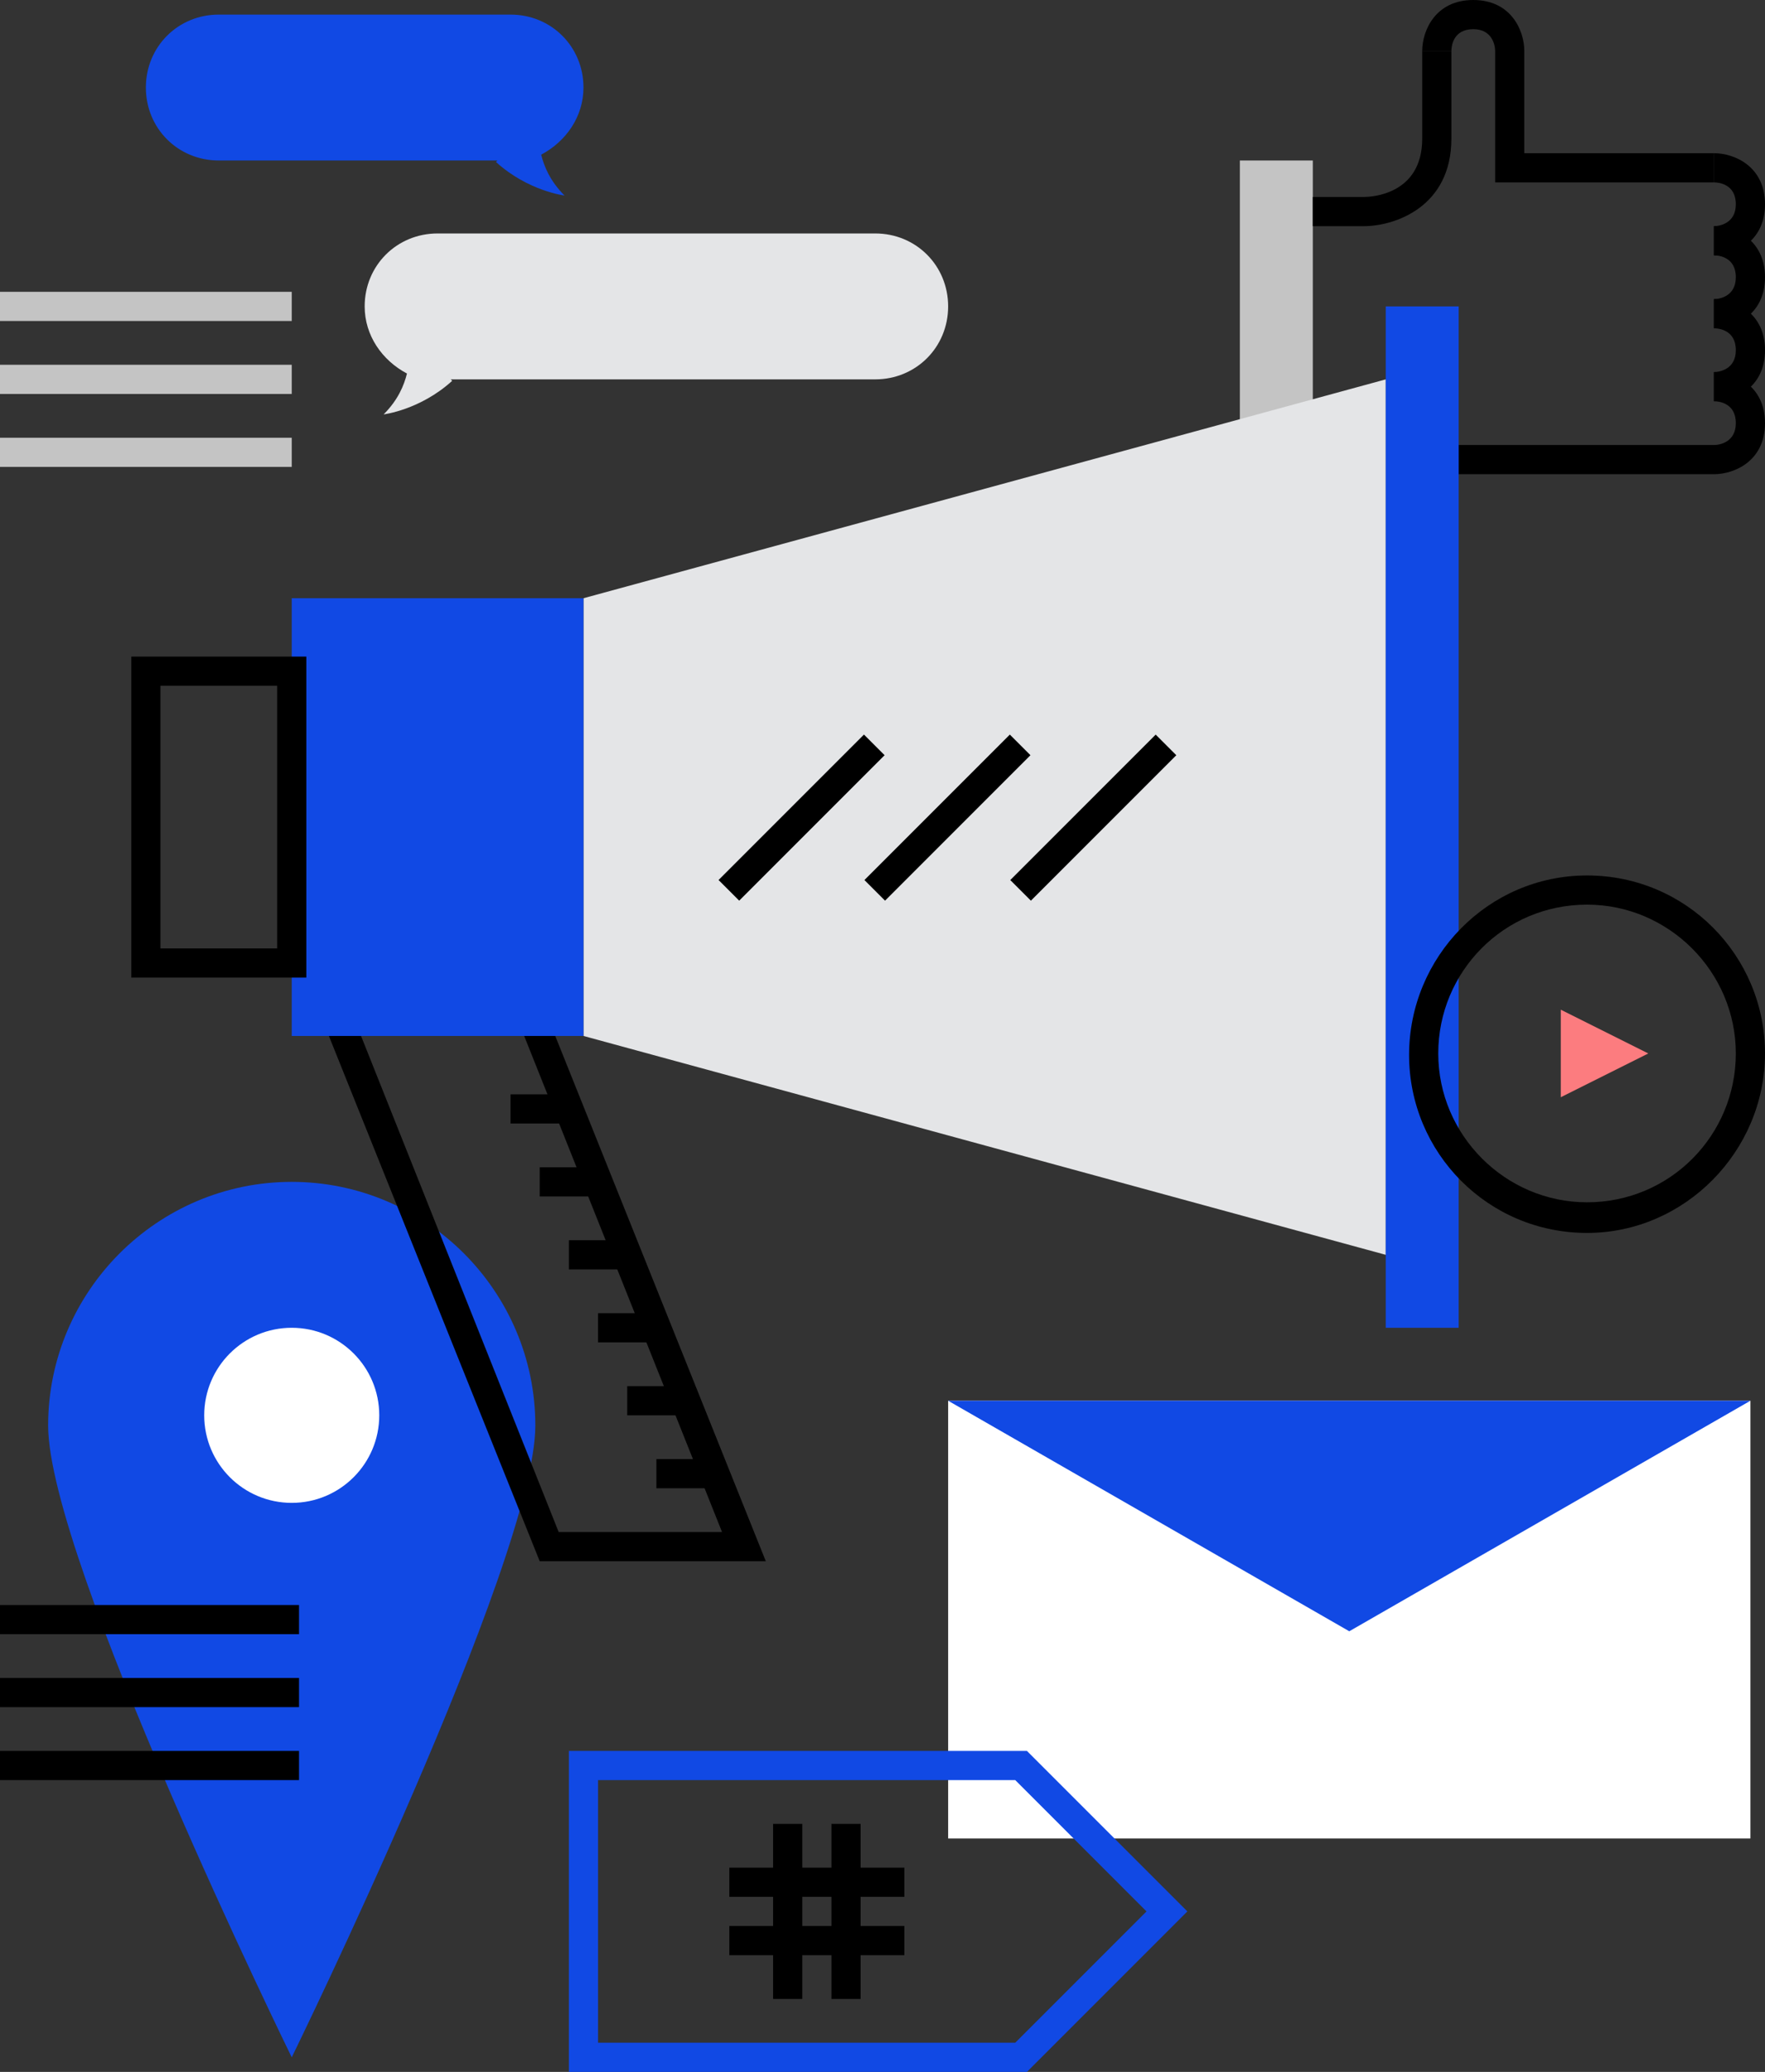 <?xml version="1.0" encoding="utf-8"?>
<!-- Generator: Adobe Illustrator 23.0.1, SVG Export Plug-In . SVG Version: 6.00 Build 0)  -->
<svg version="1.1" id="art" xmlns="http://www.w3.org/2000/svg" xmlns:xlink="http://www.w3.org/1999/xlink" x="0px" y="0px"
	 viewBox="0 0 121 142" style="enable-background:new 0 0 121 142;" xml:space="preserve">
<rect x="0" y="0" width="121" height="142" fill="#333333" stroke="none"/>
<style type="text/css">
	.st0{fill:#C4C4C4;}
	.st1{fill:#1149E4;}
	.st2{fill:#FFFFFF;}
	.st3{fill:#E4E5E7;}
	.st4{fill:#FC7C7F;}
</style>
<g>
	<rect x="85" y="11" class="st0" width="5" height="25"/>
</g>
<g>
	<g>
		<path d="M93.5,15.5H90v-2h3.5c0.4,0,4-0.1,4-4v-6h2v6C99.5,14.2,95.6,15.5,93.5,15.5z"/>
	</g>
	<g>
		<path d="M117.5,12.5h-15v-9c0-0.4-0.2-1.5-1.5-1.5c-1.4,0-1.5,1.2-1.5,1.5h-2c0-1.4,0.9-3.5,3.5-3.5c2.6,0,3.5,2.1,3.5,3.5v7h13
			V12.5z"/>
	</g>
	<g>
		<path d="M117.5,17.5v-2c0.4,0,1.5-0.2,1.5-1.5c0-1.4-1.2-1.5-1.5-1.5v-2c1.4,0,3.5,0.9,3.5,3.5S118.9,17.5,117.5,17.5z"/>
	</g>
	<g>
		<path d="M117.5,22.5v-2c0.4,0,1.5-0.2,1.5-1.5c0-1.4-1.2-1.5-1.5-1.5v-2c1.4,0,3.5,0.9,3.5,3.5S118.9,22.5,117.5,22.5z"/>
	</g>
	<g>
		<path d="M117.5,27.5v-2c0.4,0,1.5-0.2,1.5-1.5c0-1.4-1.2-1.5-1.5-1.5v-2c1.4,0,3.5,0.9,3.5,3.5C121,26.6,118.9,27.5,117.5,27.5z"
			/>
	</g>
	<g>
		<path d="M117.5,32.5H100v-2h17.5c0.4,0,1.5-0.2,1.5-1.5c0-1.4-1.2-1.5-1.5-1.5v-2c1.4,0,3.5,0.9,3.5,3.5S118.9,32.5,117.5,32.5z"
			/>
	</g>
</g>
<g>
	<path class="st1" d="M36.7,97.7C36.7,106.9,20,141,20,141S3.3,106.9,3.3,97.7C3.3,88.5,10.8,81,20,81C29.2,81,36.7,88.5,36.7,97.7z
		"/>
</g>
<g>
	<circle class="st2" cx="20" cy="97" r="6"/>
</g>
<g>
	<rect x="65" y="96" class="st2" width="55" height="30"/>
</g>
<g>
	<polygon class="st1" points="65,96 92.5,111.8 120,96 	"/>
</g>
<g>
	<g>
		<polygon points="52.5,107 37,107 20.7,66.4 22.6,65.6 38.3,105 49.5,105 34.1,66.4 35.9,65.6 		"/>
	</g>
	<g>
		<polygon class="st3" points="40,71 95,86 95,26 40,41 		"/>
	</g>
	<g>
		<rect x="20" y="41" class="st1" width="20" height="30"/>
	</g>
	<g>
		<rect x="95" y="21" class="st1" width="5" height="70"/>
	</g>
	<g>
		<path d="M21,67H9V45h12V67z M11,65h8V47h-8V65z"/>
	</g>
	<g>
		<rect x="35" y="75" width="4" height="2"/>
	</g>
	<g>
		<rect x="37" y="80" width="4" height="2"/>
	</g>
	<g>
		<rect x="39" y="85" width="4" height="2"/>
	</g>
	<g>
		<rect x="41" y="90" width="4" height="2"/>
	</g>
	<g>
		<rect x="43" y="95" width="4" height="2"/>
	</g>
	<g>
		<rect x="45" y="100" width="4" height="2"/>
	</g>
</g>
<g>
	<g>
		<rect x="47.9" y="55" transform="matrix(0.707 -0.707 0.707 0.707 -23.489 55.293)" width="14.1" height="2"/>
	</g>
	<g>
		<rect x="57.9" y="55" transform="matrix(0.707 -0.707 0.707 0.707 -20.56 62.364)" width="14.1" height="2"/>
	</g>
	<g>
		<rect x="67.9" y="55" transform="matrix(0.707 -0.707 0.707 0.707 -17.631 69.435)" width="14.1" height="2"/>
	</g>
</g>
<g>
	<path class="st1" d="M40,6c0-2.8-2.2-5-5-5H15c-2.8,0-5,2.2-5,5s2.2,5,5,5h19.1L34,11.1c2.2,2,4.7,2.3,4.7,2.3c-1-1-1.4-2-1.6-2.8
		C38.8,9.7,40,8,40,6z"/>
</g>
<g>
	<path class="st3" d="M25,21c0-2.8,2.2-5,5-5h30c2.8,0,5,2.2,5,5s-2.2,5-5,5H30.9l0.1,0.1c-2.2,2-4.7,2.3-4.7,2.3c1-1,1.4-2,1.6-2.8
		C26.2,24.7,25,23,25,21z"/>
</g>
<g>
	<g>
		<rect y="25" class="st0" width="20" height="2"/>
	</g>
	<g>
		<rect y="20" class="st0" width="20" height="2"/>
	</g>
	<g>
		<rect y="30" class="st0" width="20" height="2"/>
	</g>
</g>
<g>
	<g>
		<rect y="110" width="20.5" height="2"/>
	</g>
	<g>
		<rect y="115" width="20.5" height="2"/>
	</g>
	<g>
		<rect y="120" width="20.5" height="2"/>
	</g>
</g>
<g>
	<path d="M108.8,84.5c-6.8,0-12.2-5.5-12.2-12.2S102,60,108.8,60c6.8,0,12.2,5.5,12.2,12.2S115.5,84.5,108.8,84.5z M108.8,62
		c-5.7,0-10.2,4.6-10.2,10.2s4.6,10.2,10.2,10.2c5.7,0,10.2-4.6,10.2-10.2S114.4,62,108.8,62z"/>
</g>
<g>
	<polygon class="st4" points="107,69.2 113,72.2 107,75.2 	"/>
</g>
<g>
	<path class="st1" d="M70.4,142H39v-22h31.4l11,11L70.4,142z M41,140h28.6l9-9l-9-9H41V140z"/>
</g>
<g>
	<g>
		<rect x="53" y="125" width="2" height="12"/>
	</g>
	<g>
		<rect x="57" y="125" width="2" height="12"/>
	</g>
	<g>
		<rect x="50" y="128" width="12" height="2"/>
	</g>
	<g>
		<rect x="50" y="132" width="12" height="2"/>
	</g>
</g>
</svg>
